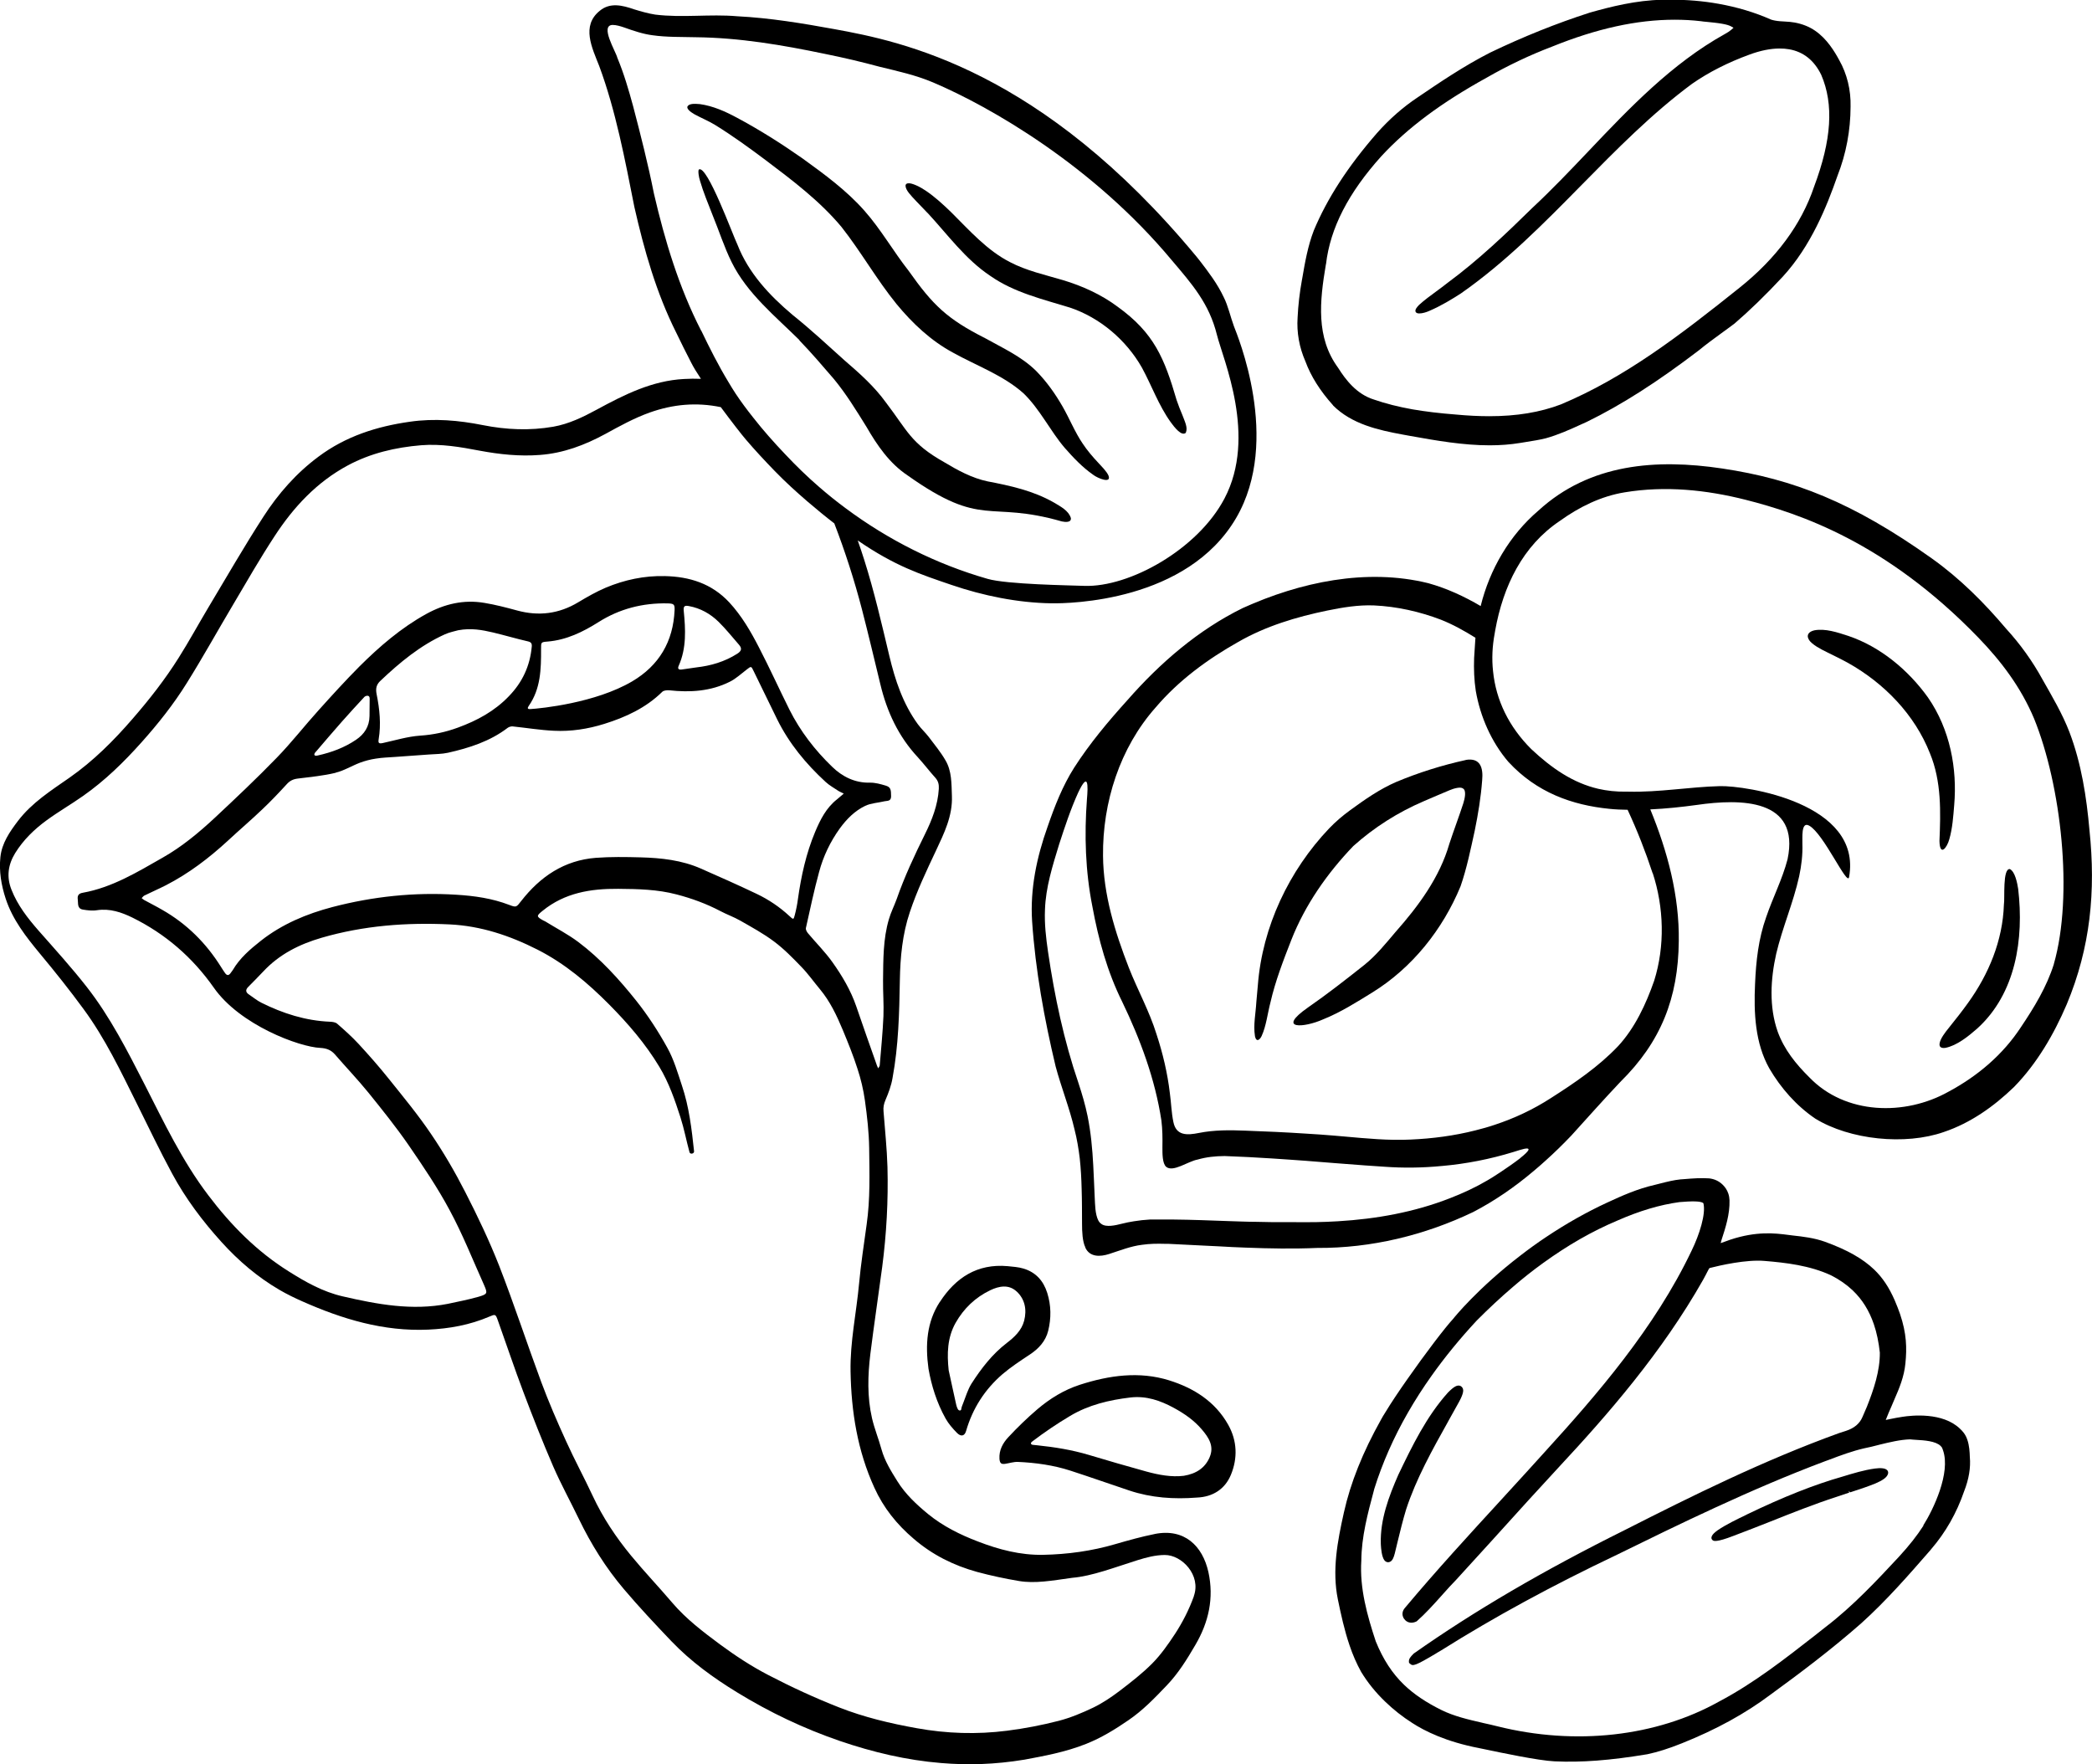<?xml version="1.0" encoding="UTF-8"?>
<svg id="Layer_2" data-name="Layer 2" xmlns="http://www.w3.org/2000/svg" viewBox="0 0 265.24 223.67">
  <g id="Layer_1-2" data-name="Layer 1">
    <g>
      <path d="M148.24,175.01c-3.8-1.18-7.61-.64-11.33.56-2.01.65-3.79,1.75-5.38,3.1-1.3,1.11-2.54,2.31-3.71,3.57-.67.73-1.17,1.61-1.1,2.73.05.6.27.69.74.62.53-.08,1.07-.26,1.59-.24,2.26.1,4.51.41,6.67,1.11,2.5.81,4.98,1.69,7.47,2.52,2.79.93,5.66,1.12,8.57.89,2.03-.08,3.56-1.09,4.3-2.88.87-2.09.81-4.31-.34-6.35-1.66-2.96-4.38-4.66-7.49-5.63ZM153.38,184.73c-.58,1.38-1.71,2.12-3.29,2.38-1.56.19-3.18-.11-4.78-.55-2.44-.67-4.86-1.38-7.27-2.1-2.14-.64-4.33-.99-6.55-1.22-.17-.02-.33-.04-.5-.05-.2,0-.46-.18-.1-.44,1.53-1.16,3.12-2.24,4.77-3.22,2.35-1.41,4.97-2.03,7.67-2.35,2.01-.23,3.79.39,5.5,1.32,1.34.73,2.57,1.58,3.56,2.75.86,1.01,1.57,2.1.99,3.47Z"/>
      <path d="M146.41,194.49c-1.69.34-3.34.8-4.99,1.28-3,.88-6.07,1.3-9.18,1.36-2.87.05-5.58-.66-8.25-1.69-2.28-.87-4.43-1.94-6.32-3.48-1.48-1.22-2.88-2.52-3.9-4.17-.8-1.28-1.6-2.56-2.01-4.04-.36-1.32-.89-2.6-1.2-3.94-.62-2.69-.54-5.43-.21-8.15.46-3.68,1.01-7.34,1.5-11.01.55-4.21.78-8.44.67-12.69-.07-2.36-.32-4.7-.5-7.06-.05-.51.04-.96.25-1.44.38-.89.73-1.82.89-2.77.76-4.1.86-8.24.93-12.39.05-2.94.32-5.85,1.27-8.67.9-2.69,2.11-5.24,3.32-7.8,1.03-2.2,2.11-4.38,2.01-6.92-.06-1.55,0-3.14-.82-4.52-.6-1.04-1.38-1.98-2.11-2.95-.43-.56-.96-1.04-1.38-1.61-1.9-2.61-2.89-5.59-3.63-8.7-.97-4.07-1.91-8.15-3.17-12.13-.26-.83-.54-1.66-.83-2.48,4.74,3.26,7.94,4.29,11.89,5.64,4.01,1.37,8.42,2.27,12.65,2.33,2.36.04,17.24-.21,23.44-10.82,5.78-9.89.09-23.31-.28-24.3-.44-1.18-.73-2.58-1.31-3.72-.79-1.67-1.9-3.14-3.02-4.59-.15-.19-.29-.37-.44-.55C132.04,8.83,114.38,5.25,105.77,3.69c-4.06-.74-8.17-1.42-12.32-1.63-3.44-.3-6.93.22-10.38-.21-.9-.14-1.79-.4-2.68-.67-1.44-.5-3.04-.91-4.35.19-2.37,1.91-.97,4.7-.07,6.99,2.1,5.66,3.27,11.88,4.46,17.88,1.25,5.5,2.77,10.87,5.31,15.94.6,1.27,1.26,2.56,1.9,3.81.28.56.71,1.26,1.23,2.04-.7-.03-1.42-.02-2.13.02-4.06.21-7.59,1.99-11.07,3.88-1.75.95-3.54,1.82-5.51,2.17-2.99.52-5.97.39-8.94-.2-3.06-.61-6.14-.88-9.25-.43-4.2.59-8.14,1.85-11.58,4.42-2.83,2.1-5.12,4.71-7,7.63-2.45,3.79-4.7,7.71-7.02,11.58-1.24,2.08-2.4,4.21-3.7,6.27-1.72,2.74-3.71,5.29-5.84,7.74-2.4,2.78-4.99,5.37-8.02,7.49-2.35,1.64-4.76,3.16-6.54,5.49-1.05,1.39-2.03,2.8-2.22,4.57-.19,1.8.11,3.57.67,5.28.88,2.68,2.59,4.85,4.36,6.99,1.9,2.28,3.75,4.6,5.5,6.99,2.75,3.73,4.73,7.91,6.79,12.05,1.47,2.95,2.89,5.94,4.46,8.84,1.7,3.15,3.85,6.01,6.25,8.66,2.16,2.39,4.59,4.46,7.37,6.08.93.54,1.91,1.02,2.89,1.45,5.07,2.25,10.3,3.83,15.94,3.58,2.69-.12,5.29-.59,7.76-1.65.75-.32.79-.33,1.07.45,1.09,3.04,2.11,6.11,3.25,9.12,1.19,3.15,2.42,6.28,3.76,9.38.99,2.28,2.19,4.46,3.27,6.7,1.54,3.19,3.41,6.19,5.7,8.89,1.93,2.28,3.98,4.46,6.04,6.62,2.46,2.57,5.33,4.65,8.34,6.49,4.11,2.52,8.44,4.58,13.01,6.15,4.19,1.43,8.44,2.44,12.85,2.8,3.4.28,6.79.19,10.56-.43,2.39-.45,5.17-.94,7.82-2,1.93-.77,3.66-1.83,5.36-3,1.82-1.24,3.32-2.8,4.83-4.38,1.48-1.54,2.59-3.33,3.66-5.17,1.69-2.88,2.37-5.95,1.65-9.23-.74-3.33-3.05-5.58-6.81-4.83ZM88.9,41.93c-2.82-5.49-4.6-11.4-5.99-17.39-.74-3.73-1.69-7.45-2.64-11.08-.57-2.09-1.16-4.12-2-6.14-.2-.81-2.24-4.1-.61-4.16.47,0,1,.16,1.47.32,1.17.42,2.41.84,3.61.99,1.82.26,3.64.2,5.47.25,5.54.06,10.96.98,16.37,2.11,2.34.47,4.63,1.01,6.93,1.63,2.37.58,4.56,1.05,6.79,1.99,7.16,3.04,20.25,10.51,30.28,22.56,1.28,1.51,2.47,2.88,3.45,4.37.99,1.49,1.77,3.1,2.26,5.07.79,3.16,5.11,12.87.96,20.75-3.38,6.45-12.07,11.29-17.79,11.08-1.82-.07-9.8-.18-12.25-.89-6.49-1.86-12.59-4.93-17.99-8.95-1.15-.85-2.26-1.74-3.34-2.68-1.52-1.31-2.97-2.72-4.35-4.19-1.4-1.47-2.76-3-4.02-4.61-.78-.98-1.53-1.98-2.22-3.02-.32-.48-.62-.98-.92-1.48-1.28-2.11-2.41-4.35-3.46-6.54ZM60.6,164.43c-1.26.36-2.55.6-3.83.88-4.53.89-8.95.06-13.32-.95-2.49-.57-4.72-1.82-6.85-3.17-4.04-2.53-7.33-5.86-10.2-9.66-3.29-4.33-5.6-9.2-8.04-13.99-2.2-4.29-4.38-8.6-7.36-12.41-1.93-2.47-4.04-4.79-6.11-7.14-1.38-1.58-2.66-3.21-3.44-5.2-.65-1.64-.42-3.18.48-4.64,1.03-1.66,2.41-3,3.97-4.14,1.49-1.09,3.1-2.02,4.61-3.08,2.77-1.94,5.17-4.28,7.43-6.81,2.11-2.36,4.08-4.84,5.75-7.53,2.05-3.28,3.92-6.66,5.9-9.99,1.71-2.9,3.39-5.82,5.23-8.63,2.4-3.68,5.34-6.85,9.29-8.97,2.9-1.55,6.03-2.28,9.29-2.55,2.51-.2,4.97.22,7.42.69,2.52.47,5.06.74,7.63.54,2.98-.22,5.7-1.25,8.3-2.66,1.82-1,3.65-2.01,5.63-2.72,2.97-1.05,5.92-1.32,9.01-.68,1.37,1.85,2.67,3.52,3.17,4.1,1.15,1.35,2.4,2.69,3.67,4,1.31,1.35,2.7,2.62,4.12,3.84,1.23,1.05,2.36,1.98,3.43,2.8,1.37,3.56,2.54,7.19,3.5,10.88.82,3.17,1.57,6.35,2.34,9.52.83,3.47,2.29,6.61,4.75,9.25.77.84,1.46,1.76,2.23,2.61.37.42.46.85.43,1.39-.12,2.07-.87,3.96-1.76,5.76-1.33,2.69-2.6,5.4-3.59,8.24-.31.85-.73,1.67-.98,2.54-.74,2.51-.71,5.12-.74,7.72-.02,1.52.11,3.03.05,4.55-.09,2.09-.3,4.16-.47,6.24,0,.14-.14.26-.2.39-.05-.12-.1-.23-.15-.35-.88-2.51-1.78-5.01-2.63-7.52-.7-2.03-1.78-3.85-3.01-5.58-.92-1.3-2.08-2.45-3.11-3.68-.15-.18-.31-.47-.26-.67.53-2.36,1.03-4.75,1.67-7.09.53-1.99,1.42-3.85,2.63-5.53.87-1.19,1.9-2.23,3.22-2.86.74-.35,1.62-.38,2.44-.58.35-.08.83.03.84-.62,0-.88-.06-1.18-.7-1.37-.64-.19-1.31-.38-1.97-.37-1.93.05-3.52-.77-4.8-2.01-2.19-2.11-4.05-4.52-5.42-7.25-1.31-2.63-2.52-5.3-3.87-7.9-1.04-2.02-2.18-3.99-3.76-5.7-2.23-2.39-5.03-3.26-8.17-3.33-2.61-.06-5.1.47-7.49,1.47-1.2.51-2.35,1.17-3.47,1.84-2.45,1.48-5.02,1.8-7.77,1.05-1.36-.37-2.74-.73-4.13-.96-2.63-.45-5.08.13-7.4,1.41-3.18,1.76-5.91,4.11-8.46,6.65-1.78,1.79-3.48,3.66-5.17,5.54-1.8,1.99-3.45,4.12-5.32,6.04-2.53,2.61-5.18,5.11-7.83,7.59-2.04,1.9-4.21,3.7-6.63,5.07-3.21,1.83-6.4,3.78-10.13,4.45-.48.08-.7.32-.63.83.07.51-.1,1.17.64,1.3.59.1,1.22.18,1.81.08,1.62-.24,3.09.26,4.48.94,4.19,2.07,7.62,5.04,10.31,8.87,3.31,4.75,10.86,7.54,13.52,7.65.75.04,1.34.25,1.84.82,1.41,1.63,2.89,3.18,4.25,4.85,1.76,2.18,3.51,4.36,5.1,6.66,1.84,2.68,3.68,5.4,5.21,8.26,1.64,3.04,2.92,6.28,4.34,9.44.48,1.1.47,1.18-.72,1.53ZM42.57,97.96c1.06-.25,2.04-.87,3.07-1.26.65-.24,1.33-.42,2.02-.52.79-.13,1.6-.15,2.4-.21,1.44-.1,2.89-.2,4.33-.31.8-.06,1.62-.05,2.4-.22,2.71-.61,5.34-1.45,7.59-3.17.17-.12.43-.19.63-.17,1.74.18,3.47.47,5.22.55,2.16.11,4.3-.22,6.38-.87,2.73-.85,5.28-2.03,7.36-4.07.18-.18.6-.21.88-.19,2.66.29,5.26.13,7.69-1.09.77-.38,1.42-1,2.12-1.53.59-.46.58-.47.9.2.99,2.03,1.97,4.06,2.97,6.09,1.51,3.06,3.65,5.65,6.14,7.94.49.46,1.1.78,1.65,1.16.13.08.48.24.66.33-.33.28-.61.53-.85.72-1.38,1.08-2.13,2.59-2.78,4.13-1.14,2.72-1.77,5.59-2.18,8.5-.09.7-.23,1.4-.41,2.08-.14.58-.19.54-.66.1-1.24-1.15-2.63-2.09-4.16-2.82-2.33-1.11-4.69-2.16-7.06-3.2-2.44-1.08-5.05-1.36-7.68-1.43-1.88-.05-3.78-.08-5.65.06-4.01.31-7.06,2.38-9.48,5.49-.6.77-.61.82-1.5.48-2.16-.83-4.41-1.15-6.7-1.29-5.33-.34-10.58.22-15.72,1.56-3.27.86-6.39,2.16-9.08,4.28-1.34,1.06-2.66,2.18-3.55,3.7-.06.12-.17.21-.24.33-.24.37-.49.44-.76.04-.18-.25-.34-.51-.5-.76-1.89-3.02-4.34-5.46-7.44-7.23-.75-.44-1.54-.83-2.3-1.25-.11-.06-.21-.16-.32-.24.11-.1.2-.25.33-.32.91-.45,1.84-.85,2.74-1.31,2.9-1.49,5.46-3.44,7.85-5.64,1.45-1.35,2.97-2.64,4.4-4.01,1.07-1.01,2.09-2.09,3.09-3.18.39-.43.81-.63,1.39-.7,1.6-.2,3.22-.35,4.79-.73ZM40.07,95.29c1.09-1.28,2.18-2.55,3.29-3.81.93-1.06,1.89-2.09,2.84-3.12.13-.14.68-.33.67.21-.02.74,0,1.48-.02,2.22-.02,1.32-.65,2.29-1.72,3.01-1.44.97-3.03,1.58-4.87,1.99-.04,0-.31.09-.39-.07-.07-.14.1-.33.2-.44ZM69.44,81.34c2.39-.2,4.47-1.22,6.45-2.47,2.67-1.69,5.6-2.43,8.73-2.37.82.02.94.12.91.85-.17,3.98-1.96,7.02-5.38,9.04-4.66,2.74-11.54,3.43-12.9,3.51-.37.03-.41-.12-.21-.4,1.52-2.19,1.57-4.68,1.56-7.2,0-.88-.03-.89.84-.96ZM64.52,88.27c-1.82,1.9-4.03,3.09-6.46,3.98-1.55.57-3.13.91-4.8,1.02-1.59.11-3.17.6-4.74.94-.48.1-.59,0-.51-.48.32-1.92.12-3.83-.26-5.72-.14-.7-.04-1.21.49-1.7,2.46-2.33,5.04-4.47,8.15-5.88.61-.28,1.29-.4,1.69-.52,1.67-.31,3.05-.04,4.43.28,1.47.35,2.91.78,4.39,1.12.44.09.56.28.52.68-.22,2.43-1.18,4.51-2.9,6.28ZM86.69,77.45c-.06-.6.11-.71.65-.61,1.47.27,2.73.98,3.77,2,.93.91,1.74,1.94,2.6,2.92.39.46.3.78-.23,1.12-1.6,1.02-3.35,1.53-5.21,1.74-.6.08-1.19.18-1.8.26-.4.06-.61-.06-.41-.49.99-2.24.86-4.59.63-6.94ZM151.37,202.38c-.61,1.69-1.42,3.28-2.39,4.77-.87,1.32-1.79,2.64-2.89,3.75-1.27,1.28-2.72,2.4-4.16,3.5-1.03.78-2.13,1.52-3.3,2.09-1.42.68-2.9,1.3-4.41,1.69-2.14.55-4.33.97-6.53,1.25-3.83.49-7.65.37-11.46-.32-3.35-.6-6.68-1.39-9.83-2.63-3.06-1.2-6.07-2.59-8.99-4.11-2.14-1.11-4.18-2.45-6.12-3.88-2.14-1.59-4.28-3.21-6.04-5.27-1.72-2.02-3.55-3.94-5.23-5.98-1.92-2.33-3.58-4.82-4.87-7.58-1.09-2.34-2.33-4.62-3.39-6.97-1.12-2.45-2.19-4.93-3.13-7.45-1.82-4.91-3.45-9.9-5.35-14.78-1.25-3.17-2.73-6.28-4.29-9.32-1.29-2.53-2.74-5.02-4.34-7.37-1.66-2.46-3.56-4.75-5.41-7.06-1.2-1.5-2.47-2.94-3.77-4.35-.84-.91-1.77-1.74-2.71-2.56-.22-.2-.61-.25-.93-.26-3.09-.13-5.97-1.05-8.71-2.42-.54-.27-1.01-.67-1.52-1.01-.43-.27-.52-.58-.14-.97.64-.65,1.28-1.29,1.91-1.96,2.04-2.19,4.57-3.46,7.42-4.29,5.31-1.54,10.73-1.95,16.22-1.69,3.95.19,7.61,1.41,11.14,3.2,3.48,1.77,6.38,4.23,9.08,6.95,2.39,2.41,4.61,4.98,6.37,7.91,1.21,2.01,1.97,4.21,2.68,6.42.46,1.44.74,2.94,1.14,4.4.08.31.61.2.58-.11-.3-2.82-.63-5.64-1.54-8.34-.54-1.63-1.02-3.3-1.85-4.79-1.15-2.08-2.46-4.1-3.94-5.96-2.18-2.73-4.53-5.33-7.35-7.45-1.31-.98-2.78-1.74-4.19-2.61-.08-.05-.19-.08-.27-.13-.88-.49-.85-.58-.07-1.21,2.81-2.29,6.11-2.82,9.59-2.79,2.5.02,4.98.07,7.4.71,1.92.5,3.78,1.18,5.55,2.11.83.44,1.72.75,2.54,1.22,1.45.83,2.94,1.64,4.27,2.64,1.26.94,2.37,2.08,3.46,3.21.86.88,1.57,1.9,2.36,2.84,1.29,1.55,2.13,3.34,2.9,5.18.67,1.62,1.33,3.24,1.86,4.91.43,1.3.75,2.66.94,4.01.28,2,.51,4.02.54,6.04.04,3.23.14,6.47-.32,9.69-.34,2.5-.73,4.98-.96,7.49-.34,3.71-1.15,7.38-1.08,11.14.09,5.11.88,10.06,3.02,14.74,1.16,2.56,2.85,4.66,4.99,6.48,2.37,2.04,5.07,3.38,8.04,4.2,1.74.47,3.53.85,5.31,1.15,2.06.34,4.1-.04,6.77-.41,2.45-.2,5.33-1.31,8.25-2.23,1.13-.35,2.24-.65,3.45-.66,2.18-.02,4.65,2.58,3.69,5.22Z"/>
      <path d="M119.14,165.09c-1.63,2.52-1.84,5.36-1.42,8.44.37,2.11,1.04,4.3,2.17,6.32.37.66.89,1.26,1.43,1.81.53.54.99.41,1.17-.24.83-2.86,2.38-5.27,4.62-7.2,1.07-.91,2.26-1.69,3.44-2.47,1.14-.75,2.02-1.7,2.35-3.03.39-1.59.38-3.2-.12-4.79-.49-1.56-1.47-2.64-3.04-3.1-.63-.19-1.32-.23-1.99-.3-3.85-.34-6.6,1.47-8.6,4.56ZM128.89,163.73c1.06.98,1.32,2.32.96,3.72-.33,1.25-1.25,2.09-2.2,2.82-1.85,1.42-3.24,3.23-4.48,5.16-.47.75-.73,1.66-1.06,2.49-.1.25-.21.5-.24.77-.02.18-.31.21-.44-.05-.09-.18-.16-.37-.2-.57-.33-1.45-.63-2.9-.95-4.34-.22-2.09-.18-4.13.88-6.01,1.03-1.82,2.5-3.23,4.4-4.14,1.13-.54,2.35-.75,3.32.15Z"/>
      <path d="M183.61,180.21l.09-.16c.43-.77.86-1.54,1.28-2.3.64-1.16.55-1.51.5-1.68-.06-.15-.16-.27-.31-.35-.39-.17-.83.07-1.59.84-2.73,3.04-4.53,6.76-6.28,10.4-1.21,2.75-2.32,5.71-2.23,8.73,0,0,.02,1.05.25,1.72.11.32.25.52.43.6.16.08.33.08.49,0,.31-.14.46-.52.6-1.05l.35-1.45c.33-1.37.68-2.79,1.09-4.14,1.27-3.89,3.34-7.59,5.34-11.17Z"/>
      <path d="M237.72,186.19c-1.35.18-2.77.61-4.14,1.03-3.52,1-7.47,2.56-12.09,4.79l-.15.08c-1.1.53-2.47,1.18-3.57,1.93-.4.29-.61.5-.71.7-.09.17-.08.3-.05.38.03.08.08.15.16.2.12.07.43.27,2.6-.57,1.55-.58,3.14-1.21,4.67-1.81l.1-.04c2.71-1.08,5.51-2.19,8.22-3.07.57-.2,1.14-.38,1.7-.57l-.07-.22.18.19c1.05-.34,2.13-.69,3.19-1.12.91-.39,1.39-.73,1.56-1.09.08-.16.1-.3.05-.44-.16-.47-.99-.46-1.66-.37Z"/>
      <path d="M249.44,182.56c-.11-.33-.25-.61-.44-.87-.17-.22-.33-.4-.5-.55-2.2-2.12-6.13-1.69-7.28-1.51-.54.08-1.07.18-1.6.29-.19.03-.36.07-.53.11.01-.03.03-.07.04-.1.2-.52.43-1.05.66-1.57l.4-.94c.61-1.39,1.23-2.88,1.39-4.54.2-1.98.16-3.8-.68-6.29-.19-.54-.41-1.12-.67-1.72-.73-1.67-1.54-2.88-2.61-3.91-1.44-1.38-3.42-2.5-6.23-3.52-1.36-.49-2.81-.66-4.09-.8l-.63-.08c-1.57-.2-3.94-.5-7.31.62-.22.07-.46.16-.72.26,0,0-.39.14-.48.17.02-.1.05-.21.08-.3l.04-.14c.49-1.51,1.05-3.21,1-4.99-.01-.29-.06-.58-.15-.85-.15-.44-.39-.82-.73-1.14-.46-.45-1.05-.72-1.71-.79-1-.07-2.03,0-3.08.09l-.56.04c-.85.09-1.66.29-2.52.51-.24.07-.48.12-.71.18-2.18.49-4.18,1.38-6.05,2.25-2.6,1.2-5.2,2.67-7.73,4.36-1.13.75-2.22,1.54-3.24,2.33-5.44,4.17-8.44,7.89-8.55,8.04-1.05,1.13-3.55,4.42-5.81,7.65-1.09,1.55-2.08,3.03-2.78,4.19-.22.33-.4.65-.56.94-2.33,4.16-3.87,8.01-4.71,11.78-.83,3.71-1.51,7.34-.77,11,.39,1.89.82,3.89,1.48,5.83.42,1.24.9,2.34,1.47,3.37.81,1.34,1.84,2.62,3.07,3.8,1.04,1,2.19,1.91,3.42,2.69,1.55,1.01,4.28,2.38,8.5,3.19l.68.14c2.04.43,6.83,1.44,8.84,1.53,3.41.16,7.04-.11,11.79-.9,1.32-.28,2.71-.72,4.38-1.39,4.37-1.75,8.04-3.77,11.22-6.16,3.72-2.71,7.69-5.69,11.5-9.04,3.19-2.87,6.05-6.15,8.81-9.32l.06-.08c1.84-2.13,3.24-4.6,4.18-7.33.61-1.56.85-2.99.73-4.36-.02-.68-.07-1.46-.31-2.17ZM243.87,193.43c-.8,1.25-1.82,2.55-3.14,3.98-2.71,2.91-5.79,6.22-9.29,8.89l-1.29,1.02c-3.83,2.99-7.79,6.09-12.17,8.4-7.98,4.47-18.23,5.62-28.13,3.15-.58-.15-1.17-.28-1.76-.41l-.16-.04c-1.75-.4-3.57-.82-5.19-1.62-1.95-.97-3.45-1.98-4.7-3.17-1.52-1.46-2.67-3.22-3.61-5.53-1.08-3.26-2.06-6.75-1.83-10.24.02-3,.81-5.97,1.58-8.84l.06-.24c1.02-3.27,2.46-6.54,4.28-9.7.92-1.6,1.93-3.17,3-4.67,1.66-2.34,3.59-4.7,5.71-6.98,1.53-1.54,3.07-2.97,4.58-4.26,1.25-1.08,2.54-2.1,3.83-3.03,3.15-2.28,6.24-4.05,9.45-5.4,2.78-1.22,5.36-1.99,7.84-2.33.06,0,.43-.03.43-.03,1.84-.15,2.43,0,2.61.17.34,1.34-.5,3.98-1.5,6.03-4.67,9.8-12.02,18.27-18.55,25.44-1.59,1.76-3.18,3.51-4.79,5.26l-.96,1.05c-3.79,4.13-8.09,8.81-12.06,13.55-.28.33-.36.72-.23,1.09.06.17.16.32.29.45.37.36.91.42,1.45.14,1.1-.97,2.09-2.07,3.05-3.14l.34-.38c.52-.58,1.04-1.16,1.6-1.73,1.48-1.61,2.95-3.23,4.42-4.85l1.06-1.17c2.43-2.69,5.01-5.54,7.6-8.33,6.09-6.54,13.02-14.47,18.25-23.71.15-.27.27-.49.37-.69l.07-.14c.14-.27.31-.61.37-.65,1.33-.34,4.68-1.11,7-.9,2.64.22,5.68.56,8.4,1.82,1.05.53,1.98,1.18,2.77,1.93,1.2,1.15,2.07,2.55,2.66,4.27.37,1.08.62,2.3.76,3.6.02,2.33-.77,4.67-1.63,6.84-.19.43-.34.79-.47,1.09l-.1.23q-.52,1.26-2.11,1.77l-.84.27c-9.6,3.47-18.68,7.98-27.17,12.29-10.32,5.13-19.07,10.24-26.78,15.67-.47.47-.61.69-.61.96l.02.22.14.12c.34.32.66.25,3.26-1.3l.24-.15c.19-.11.34-.2.46-.27,6.72-4.22,13.99-8.18,22.24-12.1,7.58-3.72,17.02-8.35,26.44-11.88l.39-.14c1.6-.61,3.05-1.14,4.52-1.48.61-.12,1.22-.27,1.83-.43l.15-.04c1.28-.31,2.6-.63,3.84-.67.23.03.48.04.75.06,1.05.06,2.49.15,3.13.77.07.07.14.15.16.18.06.13.12.26.16.4.97,2.85-1.22,7.46-2.51,9.5Z"/>
      <path d="M185.84,96.36c-3.01.66-6,1.6-8.84,2.79-2.09.91-3.96,2.22-5.8,3.56-.96.7-1.86,1.46-2.68,2.32-5.09,5.35-8.47,12.47-9.04,19.88-.06.71-.12,1.42-.19,2.12-.08,1.46-.4,2.9-.18,4.31v.03c.19.86.65.42.85-.02.58-1.25.76-2.91,1.12-4.27.62-2.71,1.63-5.31,2.64-7.9,1.75-4.46,4.56-8.47,7.86-11.91,2.63-2.36,5.67-4.29,8.92-5.68,1.1-.47,2.22-.96,3.31-1.41.52-.22,1.38-.46,1.68-.21.47.26.21,1.33.04,1.88-.55,1.69-1.21,3.42-1.77,5.13-1.23,4.28-3.93,7.91-6.83,11.19-1.24,1.46-2.45,2.97-3.95,4.17-2.36,1.87-4.72,3.72-7.18,5.42-4,2.81-.47,2.57,1.98,1.47,2.17-.87,4.21-2.16,6.2-3.39,5.06-3.12,8.94-7.99,11.2-13.47.79-2.27,1.28-4.7,1.8-7.06.43-2.1.78-4.23.94-6.38.15-1.57-.22-2.9-2.09-2.58Z"/>
      <path d="M169.02,51.41c2.36,2.35,5.67,3.11,8.85,3.69l.93.17c3.29.59,6.7,1.19,10.08,1.19,1.37,0,2.63-.1,3.85-.3l.8-.13c.81-.13,1.65-.26,2.45-.46,1.56-.43,3.05-1.1,4.49-1.76l.71-.32c4.42-2.16,8.94-5.05,14.21-9.07.91-.75,1.88-1.46,2.83-2.15.57-.42,1.15-.83,1.7-1.25,1.95-1.68,3.95-3.62,6.11-5.94,3.56-3.87,5.57-8.86,6.94-12.79,1.1-2.8,1.65-5.75,1.66-8.77.05-2.11-.45-4.15-1.44-5.9-.6-1.11-1.57-2.71-3.05-3.72-.75-.52-1.62-.86-2.58-1.04-.39-.07-.82-.11-1.27-.13-.38-.02-.82-.04-1.24-.12-.15-.03-.3-.06-.49-.12-2.07-.92-4.32-1.59-6.68-2.01-1.95-.35-4-.52-6.1-.52-.34,0-.68,0-1.03.01-3.31.07-6.5.87-9.18,1.63-4.23,1.36-8.48,3.07-12.64,5.07-3.34,1.7-6.44,3.81-9.18,5.67-1.85,1.23-3.6,2.76-5.19,4.56-3.68,4.23-6.28,8.25-7.98,12.31-.76,1.96-1.13,4.08-1.48,6.13l-.04.21c-.28,1.55-.47,3.16-.54,4.71-.13,1.87.21,3.79.99,5.56.69,1.88,1.87,3.75,3.5,5.56ZM168.12,33.5c.53-4.58,2.84-9.06,7.04-13.72,3.33-3.59,7.58-6.76,13.38-9.96,2.69-1.54,5.46-2.85,8.22-3.9,5.68-2.3,10.77-3.42,15.57-3.42,1.12,0,2.24.06,3.34.19.15.03.44.06.8.09.56.06,1.25.12,1.86.23.52.09.9.2,1.12.32l.34.19-.29.26c-.18.16-.47.35-.8.53-6.73,3.74-12.1,9.38-17.3,14.86-2.29,2.41-4.66,4.9-7.11,7.18-3.28,3.22-6.82,6.61-10.78,9.53-.45.36-.93.71-1.39,1.05-.75.55-1.53,1.12-2.2,1.73-.25.26-.53.58-.45.84.04.12.15.2.32.23.05,0,.11.01.17.01.39,0,.9-.16,1.23-.31,1.55-.66,2.97-1.54,4.04-2.23,5.66-3.95,10.57-8.94,15.31-13.76,4.38-4.45,8.9-9.05,14-12.82,2.1-1.46,4.54-2.7,7.25-3.69,1.4-.52,2.7-.78,3.85-.78.42,0,.82.03,1.21.1,1.81.32,3.17,1.41,4.06,3.24,1.61,3.74,1.32,8.25-.91,14.19-1.61,4.78-4.8,9.09-9.46,12.81-7.59,6.07-14.53,11.38-22.63,14.78-2.65,1.01-5.63,1.5-9.09,1.5-1.31,0-2.73-.07-4.22-.21-2.08-.16-3.89-.38-5.52-.66-1.78-.32-3.38-.72-4.88-1.24-2.2-.68-3.59-2.51-4.54-4.02-2.83-3.85-2.35-8.42-1.55-13.14Z"/>
      <path d="M247.15,106.4c.4-1.38.5-2.87.62-4.34.39-4.57-.5-9.56-3.34-13.65-2.51-3.49-6.05-6.42-10.07-7.78-1.41-.46-2.95-.98-4.34-.71-.73.17-1.02.64-.67,1.18v.02c.39.61,1.51,1.19,2.27,1.56.91.45,1.82.89,2.71,1.38,4.59,2.58,8.44,6.56,10.36,11.44,1.49,3.59,1.36,7.49,1.21,11.13.05,2.03.96.85,1.25-.23Z"/>
      <path d="M264.92,105.26c-.37-4.21-1.03-8.47-2.54-12.44-.9-2.34-2.2-4.53-3.43-6.7-1.27-2.32-2.83-4.48-4.59-6.4-2.79-3.3-5.85-6.37-9.43-8.92-10.02-7.13-17.58-10.06-26.57-11.4-8.35-1.25-16.78-.64-23.3,5.33-3.67,3.13-6.18,7.45-7.33,12.11-2.09-1.23-4.3-2.25-6.64-2.9-7.86-1.94-16.27-.13-23.52,3.15-5.65,2.77-10.49,6.96-14.62,11.67-2.43,2.69-4.79,5.5-6.76,8.57-1.47,2.32-2.47,4.88-3.37,7.49-1.37,3.84-2.23,7.9-1.96,11.99.42,6.19,1.54,12.35,2.98,18.39.72,2.69,1.77,5.29,2.4,8.01.31,1.2.51,2.43.66,3.66.14,1.29.21,2.6.24,3.9.05,1.47.04,2.93.05,4.4,0,.99.05,2.23.42,2.98v.04c.56,1.2,1.86,1.17,3.01.8,1.38-.44,2.75-1,4.2-1.17.96-.14,1.93-.15,2.9-.12.13,0,.27,0,.4,0,1.54.07,3.07.16,4.61.23.61.04,1.24.07,1.85.09,1.12.07,2.23.12,3.35.16,3.04.12,6.06.17,9.09.04,6.82.04,13.6-1.6,19.76-4.55,2.73-1.42,5.26-3.17,7.62-5.16.52-.43,1.03-.88,1.55-1.35,1.13-1.01,2.23-2.09,3.27-3.18,2.06-2.27,4.1-4.57,6.21-6.8,5.16-5.08,7.35-10.65,7.42-17.85.08-5.77-1.43-11.39-3.61-16.71,1.98-.09,3.97-.3,5.93-.57,5.47-.79,13.1-.84,11.47,6.9-.66,2.53-1.88,4.88-2.72,7.36-.96,2.7-1.28,5.53-1.4,8.46-.17,3.63,0,7.49,1.82,10.71,1.45,2.47,3.42,4.72,5.81,6.34,4.39,2.7,11.42,3.42,16.31,1.7,3.39-1.14,6.34-3.24,8.89-5.7,2.91-2.98,5.06-6.68,6.69-10.49,3.01-7.21,3.69-14.35,2.88-22.08ZM192.76,146.83c-1.41,1.1-3.8,2.64-4.22,2.85-1.48.87-3.04,1.59-4.66,2.22-4.56,1.79-9.38,2.65-14.26,2.94-.93.06-1.87.09-2.8.11-1.06.02-2.12,0-3.18,0-1.47.02-2.95,0-4.41-.04-1.15,0-2.28-.06-3.43-.09-2.34-.08-4.66-.18-6.99-.2-1.01,0-2.02,0-3.03,0-.68.04-1.35.11-2.01.22-.53.08-1.06.19-1.57.32-.78.2-1.96.47-2.56.02l-.02-.02c-.61-.37-.75-1.72-.79-2.61-.02-.29-.03-.58-.04-.87-.07-1.31-.1-2.63-.18-3.93-.11-2.09-.3-4.18-.72-6.25-.29-1.42-.7-2.8-1.15-4.17-1.85-5.4-3.03-10.99-3.86-16.63-.26-1.78-.47-3.57-.39-5.37.09-2.82.97-5.59,1.8-8.3.72-2.21,1.45-4.43,2.4-6.52,1.32-2.8,1.27-.89,1.12.82-.34,4.53-.2,9.13.69,13.6.77,4.19,1.89,8.27,3.78,12.08,2.3,4.77,4.17,9.8,4.97,15.05.14,1.13.15,2.25.13,3.39,0,.78-.02,2.06.48,2.49.88.72,2.76-.7,3.97-.92,1.13-.33,2.27-.44,3.44-.45,2.02.07,4.04.18,6.06.31,1.4.08,2.78.2,4.18.29,2.52.2,5.07.41,7.59.59h0c.78.06,1.55.11,2.35.16,2.44.18,4.91.15,7.36-.09h.02c3.06-.27,6.11-.87,9.04-1.77.29-.08.58-.18.87-.27,1.65-.5,1.15.13.03,1.02ZM209.54,110.68c1.43,4.36,1.57,9.26.19,13.66-1.04,2.97-2.43,5.97-4.57,8.29-2.49,2.62-5.5,4.66-8.54,6.6-2.23,1.44-4.6,2.55-7.08,3.37-.82.28-1.65.51-2.49.72-2.68.68-5.44,1.04-8.19,1.16-2.81.14-5.62-.14-8.44-.39-.47-.05-.93-.09-1.4-.12-1.14-.09-2.26-.18-3.39-.24-2.59-.17-5.18-.29-7.76-.38-1.95-.08-3.94-.09-5.85.29-1.53.31-2.9.36-3.25-1.39-.25-1.18-.28-2.48-.45-3.68-.3-2.53-.89-5.02-1.68-7.42-.9-2.92-2.39-5.6-3.51-8.44-1.76-4.53-3.24-9.29-3.28-14.2-.07-6.78,2.13-13.69,6.66-18.8,2.92-3.44,6.59-6.13,10.5-8.33,3.48-2,7.35-3.16,11.27-3.97,1.95-.4,3.94-.73,5.93-.65,2.88.13,5.78.78,8.48,1.81,1.52.6,2.97,1.41,4.38,2.29,0,.08-.02.16-.02.24-.06.77-.11,1.55-.15,2.32-.05,1.4,0,2.8.21,4.17.57,3.28,1.98,6.49,4.13,9l.03.03c3.56,3.85,8.04,5.46,12.79,5.93.76.08,1.53.11,2.3.12,1.21,2.6,2.26,5.27,3.15,7.98v.05ZM260.41,122.22c-.91,2.9-2.51,5.52-4.19,8.02-2.29,3.49-5.48,6.19-9.17,8.17-5.54,3.11-13.09,2.92-17.64-1.81-1.71-1.69-3.19-3.52-4.02-5.8-1.11-3.15-.91-6.66-.19-9.87.79-3.34,2.17-6.48,2.91-9.82.29-1.35.46-2.76.41-4.14.03-.67-.2-2.88.86-2.29,1.86,1.02,4.85,7.78,5.06,6.52,1.69-9.41-13.14-11.61-16.38-11.53-3.87.1-7.71.8-11.61.7h-.3c-1.24.02-2.41-.11-3.51-.36-3.18-.74-5.88-2.58-8.51-5.05-2.81-2.81-4.46-6.17-4.83-9.86-.17-1.55-.1-3.16.21-4.8.01-.12.04-.24.06-.36,1.01-5.63,3.48-10.73,8.19-13.89,2.46-1.77,5.22-3.14,8.23-3.63,5.15-.85,10.34-.32,15.35.95,6.8,1.73,17.78,5.37,29.48,17.46,2.95,3.05,5.42,6.34,7.08,10.29,3.42,8.42,5.01,22.34,2.5,31.11Z"/>
      <path d="M254.85,110.19c-.98-.17-.64,3.74-.78,4.51-.15,4.57-1.93,8.81-4.53,12.43-.77,1.08-1.6,2.12-2.43,3.16-.46.56-1.14,1.43-1.2,2.05v.02c-.04.41.25.57.77.49,1.46-.31,2.84-1.43,3.99-2.43,4.92-4.45,5.95-11.38,5.21-17.71-.12-.79-.4-2.17-1.03-2.51Z"/>
      <path d="M101.34,43.14c1.53,1.58,2.97,3.27,4.4,4.93,1.57,1.91,2.82,3.96,4.12,6.05,1.35,2.34,2.91,4.62,5.19,6.14,9.62,6.82,10.14,3.14,19.58,5.85.42.09,1.23.17,1.14-.44-.29-.94-1.32-1.46-2.15-1.96l-.04-.02c-2.58-1.47-5.48-2.11-8.37-2.66-1.99-.42-3.78-1.4-5.51-2.44-4.24-2.39-4.63-3.97-7.39-7.58-1.46-2.02-3.33-3.68-5.21-5.3-2.19-1.97-4.34-3.97-6.64-5.81-2.91-2.45-5.56-5.29-6.96-8.88-.62-1.29-3.82-10.08-4.88-9.54-.16.14-.01.99.12,1.4.43,1.49,1.04,2.93,1.61,4.4.82,1.99,1.46,4.04,2.42,5.97,1.95,3.95,5.5,6.82,8.59,9.87Z"/>
      <path d="M97.07,20.3c3.39,2.56,6.86,5.17,9.61,8.46,2.49,3.16,4.45,6.66,7,9.8,2.01,2.44,4.36,4.65,7.15,6.15,2.98,1.66,6.34,2.85,8.92,5.14,2.1,2.02,3.38,4.75,5.24,6.93,1.08,1.23,2.25,2.47,3.59,3.4l.04.03c.56.43,2.34,1.16,1.92.08-.23-.52-.83-1.11-1.26-1.58-.73-.78-1.44-1.6-2.03-2.5-.98-1.45-1.64-3.12-2.53-4.67-.93-1.62-2.03-3.17-3.35-4.51-1.85-1.83-4.23-2.9-6.46-4.15-4.83-2.44-6.63-4.19-9.71-8.55-1.93-2.45-3.51-5.25-5.59-7.6-2.26-2.57-5.09-4.64-7.87-6.65-2.67-1.87-5.46-3.64-8.35-5.18-1.45-.78-3-1.47-4.65-1.7-.77-.07-1.38-.06-1.58.3-.11.26.27.64.89.99.86.47,1.78.84,2.63,1.36,2.2,1.36,4.35,2.92,6.39,4.45Z"/>
      <path d="M117.61,27c2.55,2.75,4.79,5.88,7.95,7.98,3.03,2.12,6.63,2.95,10.1,4.02,3.81,1.28,7.12,4.1,9.11,7.59,1.26,2.31,2.12,4.79,3.67,6.95.48.66,1.38,1.81,1.91,1.33v-.02c.27-.63-.11-1.35-.43-2.21-.27-.63-.52-1.27-.74-1.92-1.55-5.3-2.85-8.5-7.49-11.84-2.06-1.54-4.47-2.63-6.94-3.37-2.26-.67-4.6-1.18-6.7-2.28-2.9-1.48-5.14-4.02-7.43-6.3-1.01-.98-2.06-1.95-3.24-2.75-.68-.47-1.77-1.01-2.23-.94-.18,0-.34.11-.34.3.01.58.68,1.24,1.34,1.95.48.5.97,1,1.45,1.51Z"/>
    </g>
  </g>
</svg>